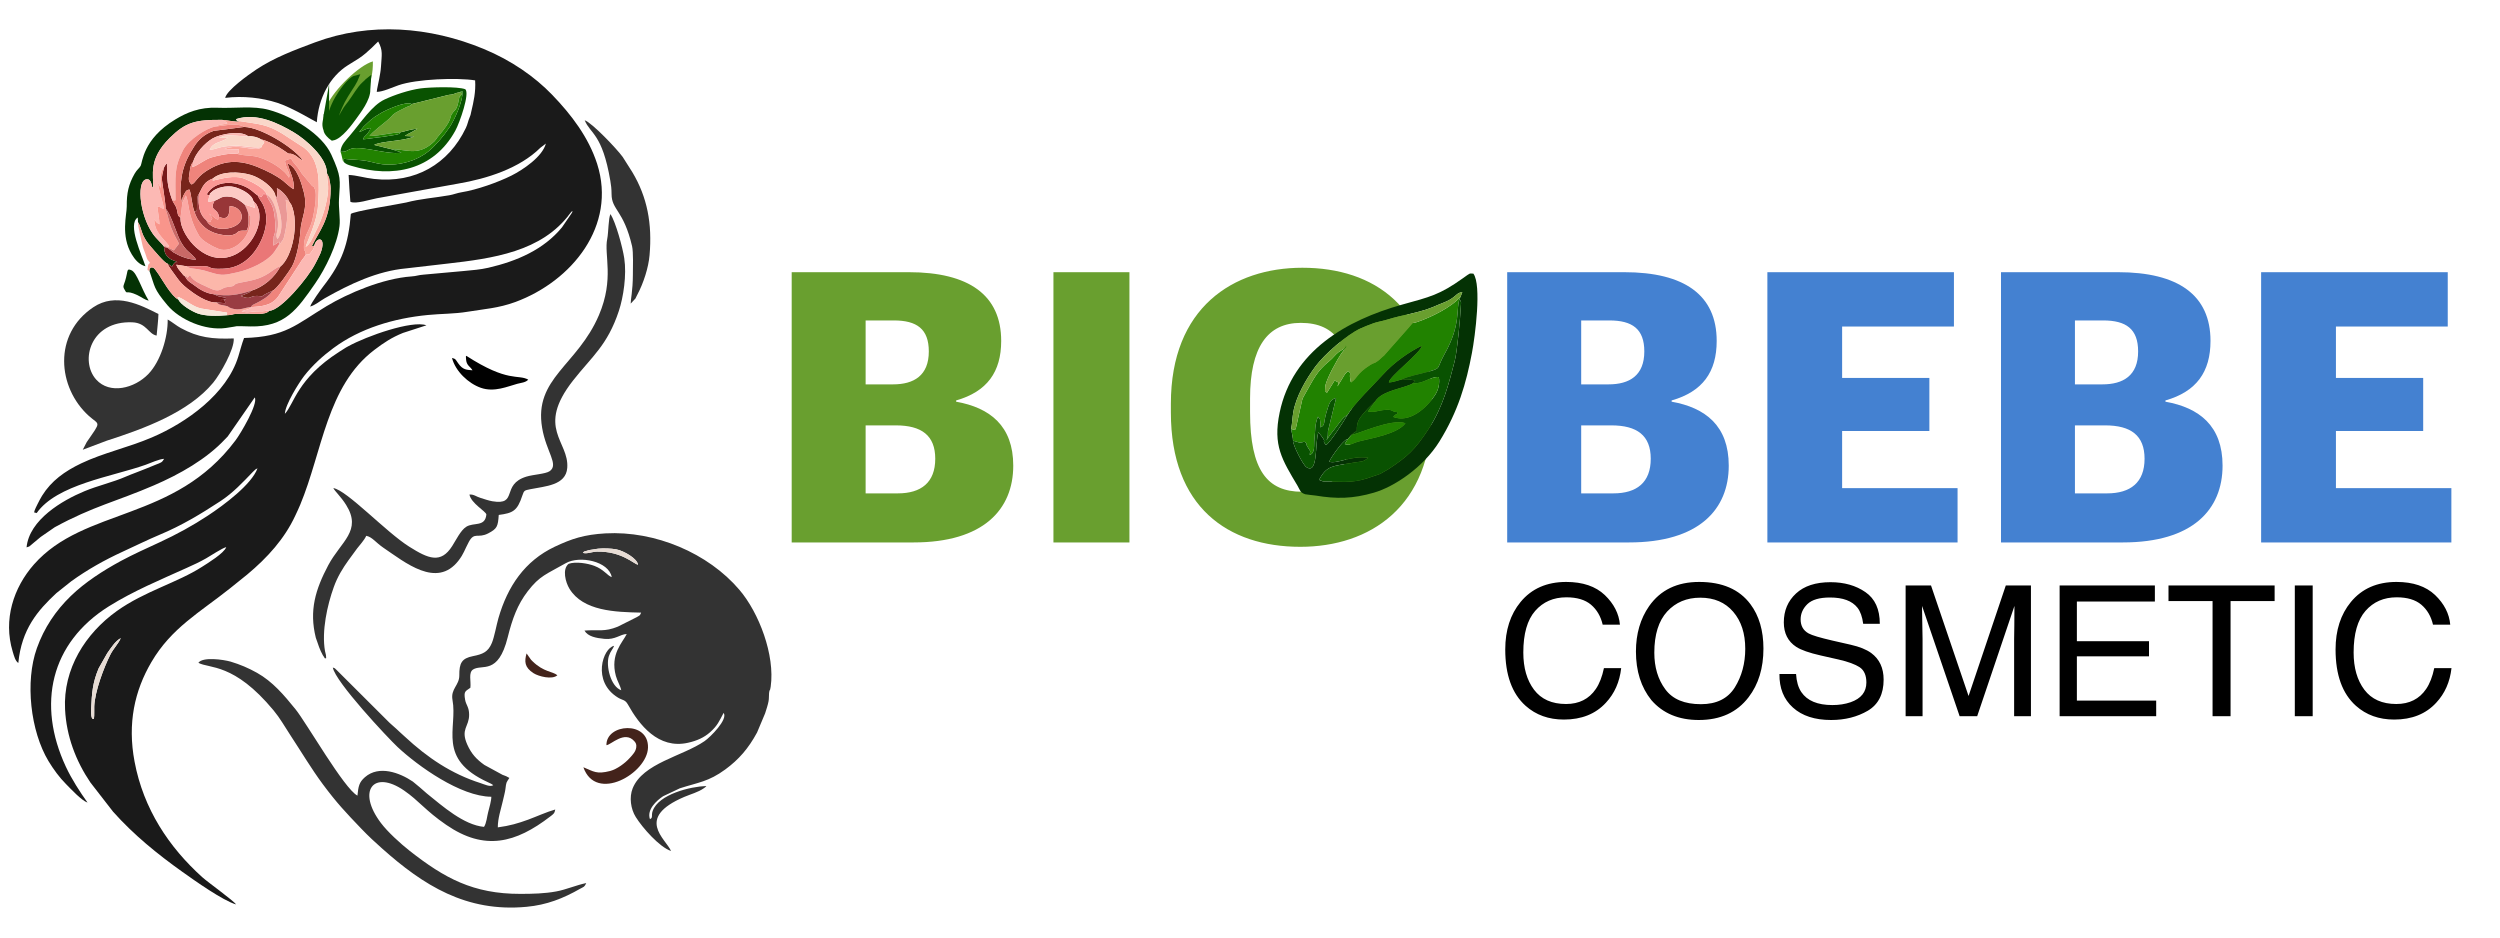 <?xml version="1.0" encoding="UTF-8"?>
<!DOCTYPE svg PUBLIC "-//W3C//DTD SVG 1.1//EN" "http://www.w3.org/Graphics/SVG/1.1/DTD/svg11.dtd">
<!-- Creator: CorelDRAW 2021.5 -->
<svg xmlns="http://www.w3.org/2000/svg" xml:space="preserve" width="400px" height="150px" version="1.1" style="shape-rendering:geometricPrecision; text-rendering:geometricPrecision; image-rendering:optimizeQuality; fill-rule:evenodd; clip-rule:evenodd"
viewBox="0 0 400 150"
 xmlns:xlink="http://www.w3.org/1999/xlink"
 xmlns:xodm="http://www.corel.com/coreldraw/odm/2003">
 <defs>
  <style type="text/css">
   <![CDATA[
    .str0 {stroke:#095201;stroke-width:0.9;stroke-miterlimit:22.926}
    .fil16 {fill:black}
    .fil2 {fill:#043204}
    .fil4 {fill:#095201}
    .fil0 {fill:#1A1A1A}
    .fil15 {fill:#218200}
    .fil1 {fill:#333333}
    .fil11 {fill:#43231B}
    .fil5 {fill:#699F2F}
    .fil6 {fill:#76191A}
    .fil3 {fill:#77251B}
    .fil17 {fill:#983638}
    .fil24 {fill:#993C42}
    .fil26 {fill:#C96866}
    .fil25 {fill:#E7DCD4}
    .fil14 {fill:#EA7777}
    .fil19 {fill:#EA8886}
    .fil22 {fill:#EA9896}
    .fil9 {fill:#EF847C}
    .fil27 {fill:#F7E7DA}
    .fil20 {fill:#F9958B}
    .fil18 {fill:#FA9895}
    .fil8 {fill:#FAA59A}
    .fil13 {fill:#FAD7C9}
    .fil12 {fill:#FBA9A5}
    .fil10 {fill:#FCB7AA}
    .fil7 {fill:#FCB9B4}
    .fil23 {fill:#FCCAC5}
    .fil21 {fill:#FDC5B8}
    .fil29 {fill:black;fill-rule:nonzero}
    .fil30 {fill:#4481D1;fill-rule:nonzero}
    .fil28 {fill:#699F2F;fill-rule:nonzero}
   ]]>
  </style>
 </defs>
 <g id="Layer_x0020_1">
  <g id="_105553203175840">
   <g>
    <path class="fil0" d="M15.03 115.01c-0.1,-0.04 -0.52,0.39 -0.44,-1.66 0.1,-2.46 0.23,-4.14 1.2,-6.42l1.36 -2.4c0.57,-0.8 1.26,-1.94 2.17,-2.43 -0.32,0.81 -1.17,1.66 -1.66,2.63 -1.08,2.13 -2.5,5.97 -2.58,8.29 -0.03,0.65 0.04,1.36 -0.05,1.99zm21 -99.35c2.89,-0.36 5.86,-0.01 8.34,0.79 2.31,0.73 6.17,3.07 6.32,3.11 0.26,-3.91 2.12,-7.33 4.97,-9.12 0.66,-0.42 1.17,-0.72 1.75,-1.09 1.46,-0.95 3,-2.66 3.1,-2.71 0.8,1.45 0.55,2.16 0.45,3.98 -0.05,0.83 -0.18,1.33 -0.29,2 -0.13,0.77 -0.35,1.54 -0.39,2.08 0.97,0 2.49,-0.72 3.45,-1.05 2.9,-1.02 9.42,-1.25 12.29,-0.79 0.12,1.86 -0.24,3.4 -0.63,5.06 -0.11,0.49 -0.08,0.47 -0.25,0.86 -0.25,0.56 -0.31,1.1 -0.61,1.71 -2.76,5.77 -8.13,8.87 -14.69,8.14 -1.49,-0.16 -2.77,-0.59 -4.06,-0.64 0,0.32 0.23,4.02 0.28,4.29 0.8,0.43 3.23,-0.38 4.24,-0.56l12.99 -2.34c4.63,-0.79 9.82,-2.43 13.17,-5.74l0.88 -0.67c-0.55,2.1 -3.63,4.18 -5.52,5.13 -2.15,1.07 -5.51,2.27 -8.01,2.67 -0.65,0.1 -1.26,0.36 -1.91,0.47 -2.32,0.41 -4.64,0.56 -6.91,1.16 -0.86,0.22 -8.83,1.45 -8.86,1.86 -0.38,4.75 -1.4,7.69 -4.34,11.47 -0.35,0.45 -2.01,2.73 -2.16,3.32 0.82,-0.23 1.58,-0.9 2.35,-1.34 3.95,-2.24 8.37,-4.35 13.01,-4.77l6.49 -0.75c7.36,-0.84 15.2,-1.9 19.72,-8.03 0.13,-0.17 0.23,-0.32 0.4,-0.4 -0.04,0.26 -0.06,0.2 -0.1,0.27 -0.01,0.02 -0.03,0.07 -0.04,0.09l-1.54 2.25c-2.93,3.57 -7.21,5.41 -11.78,6.47 -1.31,0.3 -2.54,0.39 -4.03,0.53l-6.31 0.57c-0.9,0.06 -1.1,0.23 -1.97,0.29 -4.58,0.32 -10.14,2.69 -13.57,4.75 -4.91,2.96 -6.56,4.91 -13.21,5.1 -0.32,0.8 -0.64,2.03 -0.92,2.95 -1.84,6.02 -8.31,10.6 -13.83,12.96 -3.82,1.63 -7.74,2.45 -11.31,4.15 -2.63,1.26 -4.78,2.79 -6.26,5.18 -0.31,0.5 -0.46,0.83 -0.71,1.31 -0.97,1.91 -0.38,1.23 -0.16,1.47 3.22,-4.6 12.04,-5.82 17.43,-7.73 0.86,-0.31 2.11,-0.9 2.97,-0.96 -0.35,0.62 -0.5,0.6 -1.37,0.95 -0.63,0.26 -1.06,0.43 -1.57,0.64 -0.95,0.4 -2.2,0.83 -3.19,1.26 -2.05,0.9 -4.54,1.46 -6.63,2.34 -3.52,1.46 -8.82,4.55 -9.25,8.98 0.76,-0.28 0.18,0.01 0.73,-0.39 0.05,-0.03 0.41,-0.35 0.52,-0.44 0.47,-0.38 0.61,-0.49 1.01,-0.84l2.26 -1.56c6.12,-3.34 9.87,-4.11 15.85,-6.69 4.11,-1.77 8.42,-4.2 11.4,-7.4 0.2,-0.22 0.25,-0.24 0.41,-0.42l4.33 -6.25c0.58,1.02 -2.28,5.81 -3.07,6.86 -9.79,13.08 -24.17,10.7 -32.26,19.86 -3.26,3.7 -4.95,8.82 -3.4,13.94 0.23,0.76 0.41,1.49 0.9,1.83 0.52,-5.42 3.11,-8.41 6.09,-11.18l2.4 -1.91c2.54,-1.83 5.29,-3.38 8.21,-4.72 1.93,-0.88 3.84,-1.84 5.91,-2.71 3.54,-1.48 6.59,-3.32 9.75,-5.39 2,-1.32 3.53,-2.97 5.13,-4.63 0.02,-0.02 0.24,-0.24 0.26,-0.25 0.5,-0.42 -0.01,-0.06 0.52,-0.36 -0.93,2.57 -5.35,5.86 -7.91,7.55 -2.44,1.61 -5.05,3.04 -7.78,4.3 -2.16,1 -4.13,1.88 -6.18,2.98 -2.82,1.53 -5.71,3.38 -8.01,5.61 -2.41,2.34 -4.25,5.06 -5.42,8.34 -1.92,5.36 -1.03,13.27 1.86,18.07 0.81,1.33 1.75,2.62 2.8,3.67 0.76,0.76 2.45,2.61 3.45,2.97 -1.21,-1.69 -2.55,-3.76 -3.48,-5.76 -4.65,-9.98 -2.45,-19.81 6.89,-25.65 3.95,-2.47 8.26,-4.25 12.44,-6.14 1.11,-0.49 2.1,-0.96 3.11,-1.53 0.63,-0.35 2.57,-1.65 3.23,-1.8 -0.35,0.98 -2.97,2.57 -3.84,3.13 -3.99,2.57 -9.21,3.91 -13.66,7.09 -5.05,3.61 -8.62,9.26 -8.29,15.73 0.21,4.28 1.72,8.26 4.05,11.7l3.63 4.68c3.31,3.71 7.08,6.77 11.11,9.64 2.01,1.43 6.42,4.56 8.56,5.2 -0.24,-0.5 -4.48,-3.53 -5.41,-4.37 -5.31,-4.79 -9.4,-10.9 -10.82,-18.48 -1.16,-6.14 0.01,-11.35 2.69,-15.92 3.2,-5.48 7.8,-7.99 12.58,-11.8l2.77 -2.23c3.24,-2.71 5.96,-5.71 7.69,-9.44 0.31,-0.67 0.51,-1.08 0.77,-1.7 3.57,-8.57 4.24,-18.98 11.86,-24.78 1.48,-1.13 2.79,-2 4.58,-2.72l3.76 -1.22c-2.27,-0.84 -9.56,1.72 -12.54,3.37 -0.12,0.07 -0.19,0.11 -0.31,0.17l-1.12 0.71c-6.73,4.31 -7.18,8.31 -8.68,9.91 0.05,-1.47 2.2,-4.9 3.07,-6.04 1.34,-1.73 2.98,-3.2 4.66,-4.45 4.33,-3.22 9.76,-4.8 15.13,-5.32 2.08,-0.21 4.28,-0.17 6.37,-0.52 2.67,-0.44 4.91,-0.56 7.65,-1.56 9.06,-3.35 16.23,-12.2 13.09,-22.08 -1.37,-4.27 -4.14,-7.9 -7.22,-11.09 -2.78,-2.88 -6.51,-5.49 -10.96,-7.33 -8.58,-3.55 -18.17,-4.33 -26.97,-1.04 -3.25,1.22 -6.45,2.39 -9.42,4.36 -1.22,0.81 -4.7,3.3 -4.95,4.52z"/>
    <path class="fil1" d="M93.26 88.46c0.28,-0.32 0.03,-0.12 0.97,-0.44l1.46 -0.23c0.88,-0.09 2.06,-0.05 2.93,0.11 1.22,0.24 3.35,1.48 3.46,2.45 -0.63,-0.07 -2.59,-2.18 -6.56,-2.09 -0.87,0.02 -1.6,0.41 -2.26,0.2zm-14.34 37.17c-0.51,0.33 -1.42,-0.14 -2.03,-0.33 -4.67,-1.49 -8.49,-4.07 -12.11,-7.43 -0.54,-0.51 -0.94,-0.83 -1.38,-1.27 -0.47,-0.45 -0.92,-0.77 -1.47,-1.35l-8.06 -8.04c-0.52,-0.45 -0.03,-0.15 -0.62,-0.41 0.37,2.27 8.81,11.27 10.37,12.73 3.27,3.05 10.07,7.92 14.99,7.95 0.02,0.56 -0.33,1.81 -0.52,2.53 -0.15,0.54 -0.25,1.71 -0.65,2.29 -3.26,-0.31 -6.62,-3.31 -9.13,-5.33 -0.33,-0.27 -0.74,-0.64 -1.16,-1.01l-1.1 -0.91c-2.13,-1.44 -5.43,-2.65 -7.66,-0.7 -0.94,0.82 -1.05,1.46 -1.2,2.95 -2.11,-1.08 -8.17,-11.67 -9.91,-13.82 -1.84,-2.27 -3.65,-4.42 -6.16,-5.83 -1.37,-0.77 -2.72,-1.34 -4.22,-1.79 -1.2,-0.34 -4.47,-0.8 -5.16,0.19 1.74,0.96 5.69,-0.04 12.03,7.61 1.07,1.29 1.72,2.5 2.67,3.94 1.75,2.66 3.38,5.41 5.23,7.9 2.21,2.97 3.63,4.47 6.09,7.04 1.27,1.33 2.24,2.2 3.31,3.16 6.66,5.95 13.53,10.3 23.18,9.39 3.23,-0.3 5.86,-1.34 8.59,-2.9 0.59,-0.33 0.66,-0.24 0.96,-0.9 -1.61,0.33 -3.22,1.05 -4.8,1.34 -1.84,0.34 -3.76,0.39 -5.75,0.39 -7.56,0.01 -12.15,-2.54 -17.67,-6.86 -1.55,-1.22 -3.58,-3.08 -4.63,-4.48 -3.89,-5.15 -1.21,-8.58 3.71,-5.19 2.39,1.65 3.39,3.19 6.74,5.49 6.14,4.22 11.11,2.91 16.65,-1.35 0.48,-0.37 0.69,-0.49 0.79,-1.11 -1.33,0.37 -3.07,1.16 -4.35,1.63 -1.6,0.58 -2.9,0.97 -4.84,1.23 -0.01,-1.43 0.49,-2.86 0.78,-4.13 0.13,-0.58 0.38,-1.53 0.43,-1.95 0.16,-1.23 0.11,-1.01 0.64,-1.83l-0.52 -0.28c-0.12,-0.05 -0.43,-0.16 -0.58,-0.22l-2.9 -1.58c-1.29,-0.92 -2.07,-1.78 -2.73,-3.24 -1.13,-2.52 0.3,-2.85 0.29,-4.8 0,-1.23 -0.49,-1.53 -0.64,-2.38 -0.26,-1.43 0.07,-1.35 0.84,-1.93 0.13,-1.05 -0.34,-2.42 0.43,-2.92 1.44,-0.92 4.01,0.98 5.54,-5.14 0.76,-3.04 1.57,-5.24 3.2,-7.37 1.94,-2.52 2.98,-2.72 6.09,-4.5 2.2,-1.26 6.89,-0.33 7.36,2.23 -0.7,-0.23 -1.26,-1.23 -2.78,-1.8 -1.04,-0.4 -2.98,-0.73 -4.12,-0.33 -1.06,0.85 -0.5,2.96 0.14,4 2.19,3.57 7.32,3.72 11.46,3.81 -0.22,0.51 -0.14,0.39 -0.73,0.74l-2.99 1.5c-2.16,0.88 -3.08,0.46 -5.34,0.63 0.51,0.94 1.84,1.2 3.19,1.33 1.75,0.17 2.51,-0.75 3.57,-0.78 -0.66,1.36 -2.69,3.2 -1.74,6.71 0.22,0.81 0.71,1.55 0.86,2.29 -1.7,-0.59 -2.49,-3.93 -1.98,-5.47 0.27,-0.82 0.65,-1.12 0.84,-1.64 -1.79,0.33 -3.62,5.73 0.64,8.3 0.69,0.42 1.12,0.29 1.56,1.08 1.8,3.24 4.86,7.21 9.63,6.13 1.39,-0.31 2.55,-0.82 3.52,-1.68 1.21,-1.08 1.45,-1.76 2.17,-3.1 0.74,1.03 -2.14,3.89 -3.05,4.52 -3.51,2.42 -9.91,3.53 -11.51,7.57 -0.56,1.41 -0.31,3.28 0.5,4.57 1.07,1.72 3.8,4.83 5.65,5.44 -0.86,-1.97 -5.81,-5.27 2.1,-8.65 1.05,-0.45 2.24,-0.75 3.14,-1.39 0.35,-0.25 0.19,-0.13 0.41,-0.36 -2.55,0.08 -7.64,1.32 -8.59,3.99 -0.27,0.74 0.1,1.09 -0.44,1.31 -0.54,-1.53 1.08,-2.98 2.1,-3.66l2.68 -1.27c2.98,-0.96 4.59,-1.05 7.28,-3.02 2.16,-1.59 3.68,-3.33 5.08,-5.91l1.29 -3.07c0.15,-0.45 0.47,-1.45 0.55,-1.94 0.08,-0.43 0.04,-0.87 0.08,-1.3 0.09,-0.78 0.13,-0.1 0.26,-1.01 0.72,-5.08 -1.89,-11.85 -4.99,-15.49 -5.02,-5.91 -13.51,-9.49 -21.45,-9.05 -3.42,0.2 -5.38,0.85 -8.1,2.13 -4.82,2.28 -7.55,6.35 -9.02,11.43 -0.32,1.11 -0.65,3 -1.05,3.97 -0.61,1.46 -1.47,1.8 -3.02,2.11 -1.8,0.35 -2.21,1.11 -2.19,3.08 0.01,1.6 -1.42,2.15 -1.09,3.94 0.85,4.54 -2.57,9.4 5.7,13.17 0.23,0.11 0.6,0.27 0.82,0.46z"/>
    <path class="fil1" d="M13.24 71.96l3.87 -1.46c5.9,-1.9 13.05,-4.5 17,-9.27 1.12,-1.36 3.42,-5.37 3.29,-7.08 -3.41,0.13 -5.69,-0.14 -8.47,-1.66 -0.7,-0.38 -1.31,-0.92 -2.1,-1.37 0.04,2.84 -1.13,6.67 -3.08,8.71 -2.23,2.32 -6.19,3.32 -8.37,0.89 -2.65,-2.97 -0.92,-9.43 5.8,-9.15 2.27,0.09 2.58,1.91 3.88,2.12 0.1,-1.1 0.27,-2.52 0.29,-3.45 -2.9,-1.47 -6.83,-3.49 -10.42,-1.08 -6.47,4.32 -5.74,12.85 -0.71,17.39 1.7,1.53 2.05,0.71 -0.34,4.18l-0.64 1.23z"/>
    <path class="fil1" d="M75.11 79.12c0.25,1.41 2.64,2.69 2.71,3.2 -0.2,2.05 -2.03,1.2 -3.23,1.97 -0.89,0.57 -1.62,2.11 -2.24,3.08 -1.82,2.87 -3.81,2.03 -6.87,0.1 -3.73,-2.34 -9.96,-9.03 -12.15,-9.38 0.23,0.5 1.21,1.35 2.05,2.7 2.59,4.14 -0.84,5.84 -2.86,9.65 -2.05,3.87 -3.08,7.24 -1.99,11.6l0.3 0.85c0.26,0.82 0.66,1.8 1.18,2.49 0.19,-0.25 0.21,0.29 0.14,-0.58 0,-0.01 -0.14,-0.52 -0.15,-0.63 -0.56,-3.17 0.36,-7.35 1.41,-10.25 0.59,-1.65 1.44,-3.02 2.34,-4.27 0.45,-0.61 0.97,-1.34 1.39,-1.9 0.39,-0.52 1.13,-1.29 1.46,-2.02 0.96,0.19 1.49,1.05 2.73,1.9 3.45,2.32 8.53,6.59 12.03,2.07 0.85,-1.1 0.95,-1.69 1.66,-3.01 0.89,-1.64 1.44,-0.49 3.09,-1.35 1.43,-0.75 1.56,-1.09 1.69,-2.95 2.3,-0.3 2.97,-0.67 3.77,-3.09 0.29,-0.87 0.35,-0.83 1.3,-1.03 2.35,-0.48 5.68,-0.6 5.89,-3.41 0.33,-4.27 -5.07,-6.33 0.93,-13.98 3.03,-3.86 5.5,-5.62 7.33,-11.14 0.72,-2.18 1.27,-5.74 0.86,-8.42 -0.26,-1.74 -1.35,-5.73 -2.2,-7.07 -0.34,0.56 -0.32,3 -0.52,3.95 -0.54,2.59 1.16,6.38 -1.33,12.22 -3.44,8.06 -10.44,10.09 -9.09,18.03 0.65,3.87 2.73,5.88 1.2,6.94 -0.65,0.45 -2.62,0.53 -3.72,0.87 -4.11,1.27 -1.26,4.65 -5.45,3.94 -0.62,-0.11 -1.28,-0.35 -1.85,-0.52 -0.74,-0.22 -1.07,-0.6 -1.81,-0.56z"/>
    <path class="fil2" d="M22.08 35.56c0.37,0.48 0.55,1.53 0.86,2.15 0.35,0.7 0.62,1.11 1.14,1.7 0.57,0.65 2.25,2.68 2.68,2.74l0.72 0.47c0.59,-0.23 -0.19,0.22 0.2,-0.25 0.16,-0.2 0.33,-0.6 0.73,-0.38 -0.45,-0.37 -0.83,-0.22 -1.46,-0.8 -0.46,-0.43 -0.66,-0.78 -0.71,-1.73 -0.17,-0.35 -1.21,-1.22 -1.79,-2.06 -2.26,-3.23 -2.66,-8.99 -0.79,-8.71 0.69,0.11 0.64,1.63 0.78,1.25 0.01,-0.02 0.03,0.09 0.06,0.13 0.11,-2.05 -0.85,-4.51 2.66,-8 2.54,-2.52 4.12,-2.93 8.36,-2.89 0.78,0.02 2.5,0.45 2.84,0.2 -0.58,-0.02 -0.32,0.06 -0.6,-0.32 3.35,-1.11 6.91,0.75 9.22,2.1 1.84,1.08 5.36,4.04 5.32,6.53l0.34 0.71c0.05,0.21 0.12,0.64 0.17,0.88 0.12,0.66 0.11,1.06 0.07,1.76 -0.23,4.38 -1.84,5.96 -2.96,8.29 0.22,0.15 -0.21,0.27 0.37,-0.05 0.38,-1.49 2.03,-1.41 0.97,1.27 -0.2,0.49 -0.61,1.23 -0.83,1.67 -1.14,2.24 -5.54,7.51 -7.35,7.5 -0.6,0.73 -2.45,0.47 -3.32,0.47 -3.57,0.01 -1.68,0.14 -3.48,0.25 -1.55,0.14 -3.47,0.15 -4.68,-0.3 -0.82,-0.29 -2.67,-1.34 -3.05,-2.21 -1.08,-0.45 -2.64,-3.26 -3.16,-4.02 -0.93,-1.37 -0.85,-1.05 -1.23,-1.12 -0.33,0.33 -0.21,0.07 -0.25,0.56 0.92,2.59 0.6,2.75 2.87,5.47 1.99,2.37 6.08,4.11 9.34,3.66 2.7,-0.37 0.67,-0.32 3.97,-0.25 5.54,0.11 7.47,-2.75 10.34,-6.88 1.66,-2.4 3.52,-6.19 3.89,-9.17 0.15,-1.2 -0.17,-2.92 -0.08,-4.33 0.19,-3.16 0.39,-3.54 -1.22,-7.09 -1.52,-3.35 -6.28,-6.16 -9.99,-7.18 -2.52,-0.69 -5.45,-0.22 -8.25,-0.34 -2.83,-0.12 -4.92,0.77 -6.74,1.88 -5.24,3.17 -5.23,6.91 -5.55,7.44 -0.25,0.41 -0.57,0.57 -0.95,1.23 -0.97,1.7 -1.28,3.08 -1.26,5.24 0.01,1.31 -1,4.67 0.81,7.68 0.49,0.82 1.18,1.64 2.18,1.89 -0.54,-1.73 -2.95,-6.71 -1.23,-7.8l0.04 0.76z"/>
    <path class="fil3" d="M29.18 32.38c-0.08,-0.6 0.05,-0.9 0.3,-1.34 0.33,-0.55 0.28,-0.59 0.82,-0.72 0.27,0.49 0.42,2.57 0.78,3.46 0.42,-0.01 0.19,0.09 0.42,-0.09 0.03,-0.5 0.03,-1 0.04,-1.51 0.01,-0.01 0.04,-0.6 0.04,-0.62 0.01,-0.05 0.03,-0.09 0.04,-0.13 0.01,-0.04 0.04,-0.1 0.05,-0.12 0.01,-0.03 0.06,-0.05 0.06,-0.12 0.01,-0.06 0.05,-0.07 0.08,-0.11 0.66,-1.31 0.85,-1.97 2.26,-2.53 1.37,-1.17 4.11,-1.13 6.08,-0.56 1.41,0.41 3.71,1.96 3.93,3.39 0.04,0.03 0.24,0.18 0.27,0.2l-0.04 -1.47c0.76,0.36 1.68,1.34 1.97,2.16l0.35 0.53c1.29,2.94 0.13,8.36 -1.78,9.85 -0.9,1.69 -2.58,3.23 -4.71,3.89 -0.22,0.25 -0.04,0.1 -0.34,0.29l-1.27 0.53c1.77,0.74 1.28,-0.09 2.69,-0.01 1.47,0.08 -0.29,0.33 2.37,-0.82 0.68,-0.22 2.74,-3.2 3.13,-3.89 0.76,-1.38 1.25,-4.12 1.34,-5.64 0.13,-2.22 1.25,-3.63 0.54,-6.3 -0.36,-1.39 -1.09,-3.98 -2.59,-4.55 0.29,1.18 1.21,2.82 0.96,4.12 -0.43,-0.22 -1.13,-0.88 -1.65,-1.32 -0.48,-0.4 -1.38,-0.94 -1.84,-1.18 -3.13,-1.6 -6.09,-2.76 -9.57,-0.94 -2.58,1.35 -2.52,2.47 -3.28,2.68 -0.59,-0.58 -0.42,-1.03 -0.29,-1.98 0.11,-0.74 0.15,-1.17 0.56,-1.62 0.32,-1.31 1.87,-3.04 3.12,-3.76 1.18,-0.68 4.4,-1.37 5.71,-0.34 0.64,-0.1 1.64,0.19 2.02,0.49 0.94,0.17 2.76,1.13 3.55,1.7 1.4,1.03 0.63,0.29 1.72,0.76 0.57,0.25 0.94,0.77 1.45,0.89 -1.71,-2.25 -6.79,-5.27 -9.39,-5.34l-4.92 0.63c-1.43,0.53 -2.35,1.31 -3.12,2.53 -0.72,1.13 -1.38,2.33 -1.78,3.85 -0.28,1.05 -0.67,4.07 -0.08,5.06z"/>
    <path class="fil1" d="M100.91 48.58l0.77 -0.83c0.02,-0.03 0.03,-0.08 0.05,-0.11l0.21 -0.43c0.02,-0.03 0.04,-0.07 0.06,-0.11 0.96,-1.82 1.76,-4.28 1.93,-6.27 0.44,-5.03 -0.36,-9.28 -2.76,-13.29l-1.54 -2.43c-0.96,-1.32 -4.9,-5.46 -6.08,-5.87 0.9,2.22 2.81,2.09 4.1,9.67 0.13,0.78 0.19,1.24 0.2,2.13 0,2.59 1.92,2.54 3.28,8.34 0.22,0.95 0.14,3.49 0.13,4.6 -0.01,2.55 -0.36,3.92 -0.35,4.6z"/>
    <path class="fil4" d="M54.49 24.29c1.76,0.08 0.63,-1.07 4.79,-0.37 1.06,0.18 3.98,0.82 4.95,0.47l-1.51 -0.49 -2.86 -0.71c1.11,-0.64 4.85,-0.59 6.38,-1.36l-1.46 -0.07c0.03,-0.02 0.09,-0.11 0.11,-0.08l0.33 -0.22c0.23,-0.13 0.37,-0.18 0.56,-0.28 0.4,-0.21 0.63,-0.37 1,-0.57 -0.76,0.01 -1.84,0.35 -2.71,0.56 -0.42,0.41 0.42,0.04 -0.63,0.38l-2.35 0.37c-0.89,0.07 -2.27,0.34 -3,0.37 0.18,-0.49 0.22,-0.36 0.55,-0.74 0.28,-0.32 0.06,0 0.3,-0.38 0.32,-0.5 0.09,0.07 0.34,-0.68 -0.91,0.11 -1.04,0.39 -1.81,0.64l0.72 -0.89c1.2,-1.09 1.08,-1.16 2.79,-2.17 0.75,-0.44 3.98,-1.96 4.89,-1.42l5.63 -1.4c0.58,-0.15 0.49,-0.05 0.95,-0.17 0.33,-0.08 0.52,-0.23 0.93,-0.28l0.61 -0.23c0.14,1.6 -1.33,4.71 -2.07,5.8 -0.51,0.76 -1,1.38 -1.66,2.16l-0.97 1.02c-1.68,1.71 -4.25,2.79 -7.12,2.79 -1.4,0.01 -2.28,-0.35 -3.51,-0.59 -1.22,-0.23 -2.43,-0.16 -3.63,-0.34l-0.06 0.43c0.24,0.39 0.71,0.53 1.28,0.7 6.61,2.01 13.11,0.7 16.59,-5.61 0.73,-1.33 2.35,-6 1.61,-6.65 -1.21,-0.48 -5.7,-0.33 -7.13,-0.14 -1.89,0.26 -4.25,1.05 -5.81,1.79 -2,0.95 -3.62,3.49 -5.6,5.84 -0.52,0.62 -1.43,1.47 -1.42,2.52z"/>
    <path class="fil5" d="M65.87 16.65c-0.29,0.4 -0.14,0.15 -0.91,0.52l-0.44 0.22c-0.04,0.02 -0.08,0.04 -0.11,0.06 -0.05,0.02 -0.43,0.21 -0.45,0.22 -1.32,0.7 -0.95,0.63 -1.71,1.34 -0.58,0.53 -2.79,2.18 -3.13,2.76 1.9,-0.08 3.23,-0.51 4.95,-0.6 0.87,-0.21 1.95,-0.55 2.71,-0.56 -0.37,0.2 -0.6,0.36 -1,0.57 -0.19,0.1 -0.33,0.15 -0.56,0.28l-0.33 0.22c-0.02,-0.03 -0.08,0.06 -0.11,0.08l1.46 0.07c-1.53,0.77 -5.27,0.72 -6.38,1.36l2.86 0.71c2.04,-0.11 4,1.16 6.43,-0.98 0.38,-0.33 0.38,-0.31 0.65,-0.68 0.11,-0.16 0.11,-0.19 0.28,-0.39 2.4,-2.78 1.79,-2.97 2.21,-3.6 0.64,-0.97 0.76,-0.4 1.17,-2.52 0.13,-0.67 0.08,0.06 0.48,-0.8 -0.25,-0.19 -0.05,-0.12 -0.56,-0.13 -0.41,0.05 -0.6,0.2 -0.93,0.28 -0.46,0.12 -0.37,0.02 -0.95,0.17l-5.63 1.4z"/>
    <path class="fil6" d="M26.22 26.85c-0.44,1.87 -0.36,1.53 -0.1,3.39 0.11,0.81 0.4,2.5 0.36,3.14 0.45,0.4 0.87,1.51 1.14,2.13 0.73,1.71 0.99,3.11 2.21,4.45 0.3,0.34 1.44,1.19 1.53,1.61 -1.25,-0.06 -2.54,-0.55 -3.61,-1.19l-1.06 -0.82c-0.26,0.08 -0.19,0.12 -0.19,-0.17l-0.26 0.07c0.05,0.95 0.25,1.3 0.71,1.73 0.63,0.58 1.01,0.43 1.46,0.8 -0.4,-0.22 -0.57,0.18 -0.73,0.38 -0.39,0.47 0.39,0.02 -0.2,0.25l-0.72 -0.47c0.23,0.53 1.05,1.55 1.5,2.21 0.46,0.66 0.93,1.18 1.7,1.79 1.08,0.86 3.22,2.37 4.68,2.24l1.4 0.12c-0.11,-0.31 0.09,-0.77 -0.84,-0.45l0.97 -0.21c-0.22,-0.23 0.58,-0.09 -1.2,-0.44l-0.75 -0.33c-1.14,-0.12 -2.23,-0.72 -3.02,-1.35 -0.31,-0.24 -0.23,-0.17 -0.58,-0.41 -0.44,-0.3 -0.73,-0.52 -1.01,-1.1 -0.34,-0.2 -0.38,-0.39 -0.66,-0.7 -0.37,-0.43 -0.53,-0.57 -0.75,-1.17l1.7 0.26c0.85,0.03 2.53,-0.06 3.02,-0.01 0.59,0.05 0.59,0.26 1.2,0.36 0.47,0.07 1.18,0.05 1.66,0.03 1.89,-0.05 3.42,-0.98 4.48,-2.16 1.58,-1.76 2.85,-4.82 2.15,-7.25 -0.36,-1.24 -0.85,-1.5 -1.17,-2.31 -0.41,-0.23 -0.85,-0.76 -1.56,-1.17 -2.18,-1.25 -5.24,-1.24 -6.57,0.93 0.24,0.37 -0.12,0.1 0.44,0.19 0.12,-0.42 -0.21,0.03 0.28,-0.47 0.72,-0.73 2.43,-1.12 3.59,-0.84 1.17,0.29 2.9,1.18 3.11,2.24l0.45 0.49c2.41,3.87 -3.7,12.22 -9.61,6.94 -1.18,-1.05 -2.55,-3.05 -2.49,-4.75 -0.55,-0.34 -0.41,-0.75 -0.61,-1.42 -0.18,-0.61 -0.47,-0.8 -0.71,-1.39 -0.78,-2.2 -0.85,-3.21 -0.85,-5.9 -0.26,0.26 -0.05,-0.01 -0.36,0.46 -0.05,0.06 -0.1,0.22 -0.13,0.27z"/>
    <path class="fil7" d="M26.24 39.46l0.26 -0.07c1.05,0.26 0.27,0.05 0.54,-0.06 -0.84,-1.18 -2.35,-2.1 -2.35,-4.27 0.34,0.54 0.32,0.56 0.83,0.83 -0.01,-0.76 -0.28,-2.12 -0.34,-2.84 0.77,0.08 0.15,0.12 1.05,0.38 -0.1,-0.98 -1.06,-3.72 -0.91,-4.13l0.41 0.81c-0.03,-0.91 -0.23,-2.61 0.49,-3.26 0.03,-0.05 0.08,-0.21 0.13,-0.27 0.31,-0.47 0.1,-0.2 0.36,-0.46 0,2.69 0.07,3.7 0.85,5.9l0.4 0.07c0.02,-0.04 0.08,-0.04 0.12,-0.06 0.01,-3.8 -0.29,-5.08 1.21,-8.01 0.85,-1.66 3.82,-3.61 5.26,-3.78 0.36,-0.33 1.28,-0.35 1.82,-0.5 -0.15,-0.28 0,-0.07 -0.41,-0.34 -0.09,-0.06 -0.31,-0.14 -0.44,-0.22 -4.24,-0.04 -5.82,0.37 -8.36,2.89 -3.51,3.49 -2.55,5.95 -2.66,8 -0.03,-0.04 -0.05,-0.15 -0.06,-0.13 -0.14,0.38 -0.09,-1.14 -0.78,-1.25 -1.87,-0.28 -1.47,5.48 0.79,8.71 0.58,0.84 1.62,1.71 1.79,2.06z"/>
    <path class="fil8" d="M34.55 20.24c1.4,-0.13 3.38,-0.64 4.53,0.07 2.6,0.07 7.68,3.09 9.39,5.34 -0.51,-0.12 -0.88,-0.64 -1.45,-0.89 -1.09,-0.47 -0.32,0.27 -1.72,-0.76 -0.79,-0.57 -2.61,-1.53 -3.55,-1.7l0.54 0.43c-0.22,0.55 -0.32,0.3 -0.44,0.81 -1.03,0.94 -3.55,-0.72 -5.94,0.31l2.33 0.06c-0.03,0.47 -0.03,0.38 -0.2,0.73 0.78,0.25 1.85,0.22 2.69,0.36 1.57,0.25 4.27,1.68 5.28,3.1l0.15 0.21c0.02,0.03 0.05,0.08 0.07,0.12 0.2,-0.42 -0.05,-0.89 -0.25,-1.36 -0.2,-0.5 -0.31,-0.75 -0.38,-1.35 0.31,-0.19 0.61,-0.19 0.97,-0.39 0.4,0.92 0.81,0.87 1.72,2.44l1.62 1.94c0.62,0.5 0.08,-0.25 0.4,0.42 0.58,0.89 -0.15,4.54 -0.48,5.56 -0.46,1.42 -1.16,2.03 -1.2,3.64 -0.04,1.2 0.2,0.31 0.29,1.42 0.76,-0.04 0.46,0.05 0.91,-0.47 0.03,-0.04 0.25,-0.35 0.28,-0.4 0.15,-0.33 0.1,-0.08 0.18,-0.6 -0.58,0.32 -0.15,0.2 -0.37,0.05 1.12,-2.33 2.73,-3.91 2.96,-8.29 0.04,-0.7 0.05,-1.1 -0.07,-1.76 -0.05,-0.24 -0.12,-0.67 -0.17,-0.88l-0.34 -0.71c0.07,1.48 0.34,1.91 0.11,3.53 -0.28,2.04 -1,4.09 -1.93,5.89 -0.43,0.84 -0.87,1.99 -1.57,2.39 0.15,-0.65 1.84,-4.06 1.98,-6.64 0.17,-3.25 0.52,-7.09 -2.24,-9.22l-3.53 -2.29c-2.53,-1.5 -3.57,-1.46 -6.76,-1.97 -0.34,0.25 -2.06,-0.18 -2.84,-0.2 0.13,0.08 0.35,0.16 0.44,0.22 0.41,0.27 0.26,0.06 0.41,0.34 -0.54,0.15 -1.46,0.17 -1.82,0.5z"/>
    <path class="fil9" d="M30.9 25.91c-0.41,0.45 -0.45,0.88 -0.56,1.62 -0.13,0.95 -0.3,1.4 0.29,1.98 0.76,-0.21 0.7,-1.33 3.28,-2.68 3.48,-1.82 6.44,-0.66 9.57,0.94 0.46,0.24 1.36,0.78 1.84,1.18 0.52,0.44 1.22,1.1 1.65,1.32 0.25,-1.3 -0.67,-2.94 -0.96,-4.12 1.5,0.57 2.23,3.16 2.59,4.55 0.71,2.67 -0.41,4.08 -0.54,6.3 -0.09,1.52 -0.58,4.26 -1.34,5.64 -0.39,0.69 -2.45,3.67 -3.13,3.89 -0.45,0.82 -1.75,1.57 -2.59,1.98 -0.48,0.23 -0.7,0.3 -0.86,0.63 1.43,-0.13 3.22,-0.08 4.38,-1.71l3.48 -5.34c0.28,-0.5 0.7,-0.93 0.92,-1.34 -0.09,-1.11 -0.33,-0.22 -0.29,-1.42 0.04,-1.61 0.74,-2.22 1.2,-3.64 0.33,-1.02 1.06,-4.67 0.48,-5.56 -0.32,-0.67 0.22,0.08 -0.4,-0.42l-1.62 -1.94c-0.91,-1.57 -1.32,-1.52 -1.72,-2.44 -0.36,0.2 -0.66,0.2 -0.97,0.39 0.07,0.6 0.18,0.85 0.38,1.35 0.2,0.47 0.45,0.94 0.25,1.36 -0.02,-0.04 -0.05,-0.09 -0.07,-0.12l-0.15 -0.21c-1.01,-1.42 -3.71,-2.85 -5.28,-3.1 -0.84,-0.14 -1.91,-0.11 -2.69,-0.36 -1.26,-0.19 -3.14,0.23 -4.19,0.54 -1.1,0.32 -2.03,1.21 -3.08,1.56l0.13 -0.83z"/>
    <path class="fil10" d="M43.86 40.34c-1.11,1.53 -3.88,2.81 -6.02,3.26 -1.87,0.39 -2.23,0.58 -4.15,-0.02 -2.22,-0.7 -2.84,-0.51 -3.4,-0.74 -0.61,-0.24 -0.12,-0.02 -0.39,-0.23l-1.7 -0.26c0.22,0.6 0.38,0.74 0.75,1.17 0.28,0.31 0.32,0.5 0.66,0.7 0.42,0.17 0.26,-0.39 0.36,0.26 0.34,-0.32 0.14,-0.32 0.44,-0.43 0.53,0.95 1.63,1.34 2.56,1.78l0.22 0.11c0.03,0.01 0.08,0.04 0.11,0.05 2.1,1.04 1.87,0.04 3.15,-0.08 1.64,-0.16 0.51,-0.38 1.87,-0.66 1.87,-0.38 3.14,-0.5 4.79,-1.61 0.31,-0.21 0.4,-0.3 0.78,-0.54 0.47,-0.29 0.4,-0.33 0.96,-0.45 1.91,-1.49 3.07,-6.91 1.78,-9.85l-0.35 -0.53 -0.3 -0.17c-0.04,-0.02 -0.22,-0.12 -0.26,-0.15 0.17,2.21 0.41,2.53 -0.03,4.86 -0.38,1.96 -0.31,1.23 -1.22,2.75l-0.61 0.78z"/>
    <path class="fil8" d="M23.91 43.35c0.04,-0.49 -0.08,-0.23 0.25,-0.56 0.38,0.07 0.3,-0.25 1.23,1.12 0.52,0.76 2.08,3.57 3.16,4.02 -0.31,-0.77 -0.11,-0.15 0.09,-0.37 1.18,0.52 2.23,1.51 3.53,1.8l3.49 0.56c0.77,0.15 0.74,-0.06 0.62,0.52 1.8,-0.11 -0.09,-0.24 3.48,-0.25 0.87,0 2.72,0.26 3.32,-0.47 -0.71,-0.06 -0.42,0.05 -1.02,0.08 -0.37,0.02 -0.73,-0.01 -1.13,0.02 -0.96,0.06 -1.33,0.28 -2.29,-0.02l1.22 -0.37c0.41,-0.3 0.11,-0.04 0.28,-0.29 -0.9,0.01 -1.77,0.65 -3.12,0.19 -0.79,-0.26 -0.14,-0.27 -1.23,-0.47 -0.72,-0.14 -0.59,-0.04 -1.15,-0.47 -1.46,0.13 -3.6,-1.38 -4.68,-2.24 -0.77,-0.61 -1.24,-1.13 -1.7,-1.79 -0.45,-0.66 -1.27,-1.68 -1.5,-2.21 -0.43,-0.06 -2.11,-2.09 -2.68,-2.74 -0.52,-0.59 -0.79,-1 -1.14,-1.7 -0.31,-0.62 -0.49,-1.67 -0.86,-2.15 -0.06,0.54 0.47,2.44 0.68,3.51 0.14,0.71 0.27,0.87 0.49,1.5 0.33,0.91 0.15,0.79 0.73,1.43 -0.26,0.65 -0.16,-0.09 -0.3,0.54 -0.2,0.96 0.04,0.66 0.23,0.81z"/>
    <path class="fil11" d="M97.03 119.23c0.75,-0.06 2.9,-2.4 4.46,-0.64 0.25,0.28 0.37,0.52 0.31,0.99 -0.09,0.68 -0.55,1.15 -1.02,1.67 -0.75,0.84 -2.05,1.82 -3.17,2.11 -2.17,0.55 -2.59,0.09 -4.27,-0.6 2.01,5.75 10.23,0.96 10.34,-3.14 0.12,-4.37 -6.73,-3.84 -6.65,-0.39z"/>
    <path class="fil12" d="M29.18 32.38c0,0.05 -0.24,2.2 -0.3,2.45 -0.06,1.7 1.31,3.7 2.49,4.75 5.91,5.28 12.02,-3.07 9.61,-6.94l-0.45 -0.49 0.26 1.11 -1.64 -0.53c0.2,0.47 0.51,0.98 0.6,1.62 0.41,0.48 0.3,-0.64 0.34,0.66 0.05,3.37 -3.1,5.59 -5.1,4.82 -0.96,-0.37 -2.66,-1.3 -3.11,-2.07 -2,-3.39 -1.58,-5.59 -2.17,-6.49l-0.46 1.02c-0.01,-0.03 -0.04,0.07 -0.07,0.09z"/>
    <path class="fil13" d="M38.36 19.38c3.19,0.51 4.23,0.47 6.76,1.97l3.53 2.29c2.76,2.13 2.41,5.97 2.24,9.22 -0.14,2.58 -1.83,5.99 -1.98,6.64 0.7,-0.4 1.14,-1.55 1.57,-2.39 0.93,-1.8 1.65,-3.85 1.93,-5.89 0.23,-1.62 -0.04,-2.05 -0.11,-3.53 0.04,-2.49 -3.48,-5.45 -5.32,-6.53 -2.31,-1.35 -5.87,-3.21 -9.22,-2.1 0.28,0.38 0.02,0.3 0.6,0.32z"/>
    <path class="fil14" d="M41.24 31.27c0.32,0.81 0.81,1.07 1.17,2.31 0.7,2.43 -0.57,5.49 -2.15,7.25 -1.06,1.18 -2.59,2.11 -4.48,2.16 -0.48,0.02 -1.19,0.04 -1.66,-0.03 -0.61,-0.1 -0.61,-0.31 -1.2,-0.36 -0.49,-0.05 -2.17,0.04 -3.02,0.01 0.27,0.21 -0.22,-0.01 0.39,0.23 0.56,0.23 1.18,0.04 3.4,0.74 1.92,0.6 2.28,0.41 4.15,0.02 2.14,-0.45 4.91,-1.73 6.02,-3.26 0.23,-0.36 0.41,-0.56 0.64,-0.95 0.27,-0.45 0.21,-0.5 0.18,-0.72l-0.83 0.55c-0.02,-0.03 -0.07,0.07 -0.11,0.09l0.07 -1.51c0.01,-0.01 0.03,-0.06 0.03,-0.07 0.4,-0.85 0.18,-2.81 -0.01,-3.86 -0.27,-1.47 -0.88,-1.69 -1.18,-2.71l0.03 -0.07c-0.45,-0.12 -0.31,0.16 -0.43,-0.15 -0.16,0.18 -0.3,0.35 -0.45,0.6 -0.21,-0.15 -0.28,-0.14 -0.56,-0.27z"/>
    <path class="fil15" d="M62.72 23.9l1.51 0.49c-0.97,0.35 -3.89,-0.29 -4.95,-0.47 -4.16,-0.7 -3.03,0.45 -4.79,0.37 0.12,0.33 0.13,0.42 0.22,0.8 0.04,0.16 0.05,0.27 0.1,0.42 0.18,0.52 -0.15,-0.01 0.16,0.33l0.06 -0.43c1.2,0.18 2.41,0.11 3.63,0.34 1.23,0.24 2.11,0.6 3.51,0.59 2.87,0 5.44,-1.08 7.12,-2.79l0.97 -1.02c0.66,-0.78 1.15,-1.4 1.66,-2.16 0.74,-1.09 2.21,-4.2 2.07,-5.8l-0.61 0.23c0.51,0.01 0.31,-0.06 0.56,0.13 -0.4,0.86 -0.35,0.13 -0.48,0.8 -0.41,2.12 -0.53,1.55 -1.17,2.52 -0.42,0.63 0.19,0.82 -2.21,3.6 -0.17,0.2 -0.17,0.23 -0.28,0.39 -0.27,0.37 -0.27,0.35 -0.65,0.68 -2.43,2.14 -4.39,0.87 -6.43,0.98z"/>
    <path class="fil16" d="M75.6 59.25c-0.9,-0.09 -1.54,-0.03 -2.3,-1.14 -0.58,-0.85 -0.4,-0.63 -0.98,-0.84 0.54,2.12 2.61,4.08 4.62,4.78 2.16,0.76 4.31,-0.24 5.82,-0.64 0.57,-0.16 1.36,-0.2 1.76,-0.67 -1.66,-0.91 -3.19,0.53 -9.91,-3.81 -0.14,0.23 -0.04,-0.07 -0.06,0.29 0,0.08 0.02,0.25 0.02,0.27 0,0.04 0.03,0.25 0.04,0.3 0.17,0.77 0.62,0.84 0.99,1.46z"/>
    <path class="fil7" d="M50.29 39.28c-0.08,0.52 -0.03,0.27 -0.18,0.6 -0.03,0.05 -0.25,0.36 -0.28,0.4 -0.45,0.52 -0.15,0.43 -0.91,0.47 -0.22,0.41 -0.64,0.84 -0.92,1.34l-3.48 5.34c-1.16,1.63 -2.95,1.58 -4.38,1.71 -0.17,0.25 0.13,-0.01 -0.28,0.29l-1.22 0.37c0.96,0.3 1.33,0.08 2.29,0.02 0.4,-0.03 0.76,0 1.13,-0.02 0.6,-0.03 0.31,-0.14 1.02,-0.08 1.81,0.01 6.21,-5.26 7.35,-7.5 0.22,-0.44 0.63,-1.18 0.83,-1.67 1.06,-2.68 -0.59,-2.76 -0.97,-1.27z"/>
    <path class="fil5" d="M52.21 20.77c-0.4,-1.07 0,-1.28 0,-2.49 -0.11,0.59 0.02,1.43 0.3,1.92 0.31,-1.71 0.7,-3.02 1.53,-4.45 0.47,-0.82 1.94,-3 2.87,-3.23 -0.02,0.05 -0.05,0.06 -0.07,0.14 -0.01,0.07 -0.05,0.1 -0.06,0.13l-0.38 0.68c-0.19,0.31 -0.34,0.51 -0.58,0.9 -0.37,0.58 -0.73,1.15 -1.05,1.76 -0.4,0.77 -1.59,3.34 -1.23,4.12 0.53,-0.27 1.4,-2.19 1.83,-2.81 0.25,-0.36 0.43,-0.57 0.72,-0.95 0.73,-0.98 1.48,-2.34 2.17,-2.95l0.45 -0.42c0.03,-0.03 0.07,-0.08 0.09,-0.11 0.02,-0.02 0.06,-0.08 0.1,-0.11l-0.1 1.43c0.34,-0.47 0.49,-1.43 0.62,-1.99 0.19,-0.82 0.25,-1.55 0.24,-2.52 -2.23,0.64 -6.18,4.49 -7.36,7.04 -0.31,0.66 -0.59,2.04 -0.56,2.88 0.03,0.71 0.06,0.66 0.47,1.03z"/>
    <path class="fil17" d="M31.08 33.78c0.25,0.89 0.66,1.58 1.25,2.19 0.64,0.67 1.05,0.93 2,1.3 0.71,0.27 2.1,0.53 2.86,0.33 1.05,-0.28 0.56,-0.67 1.7,-0.7 0.05,0 0.09,0.01 0.14,0.01l0.44 -0.02c0.44,-0.93 0.28,-1.39 0.28,-2.54 -0.09,-0.64 -0.4,-1.15 -0.6,-1.62 -0.51,-0.45 -1.3,-1.11 -2.26,-1.24 -1.53,-0.21 -1.61,0.31 -2.57,0.63 -0.9,1.71 0.52,1.09 0.71,2.56 1.41,0.66 1.74,-0.28 1.7,-1.69 0.97,-0.02 1.79,0.61 1.93,1.44 0.37,2.27 -4.55,3.14 -5.65,0.8 -1.04,-0.8 -1.36,-2.31 -1.2,-4.15 -0.03,0.04 -0.07,0.05 -0.08,0.11 0,0.07 -0.05,0.09 -0.06,0.12 -0.01,0.02 -0.04,0.08 -0.05,0.12 -0.01,0.04 -0.03,0.08 -0.04,0.13 0,0.02 -0.03,0.61 -0.04,0.62 -0.01,0.51 -0.01,1.01 -0.04,1.51 -0.23,0.18 0,0.08 -0.42,0.09z"/>
    <path class="fil4 str0" d="M52.21 20.77c0.02,0.45 0.68,1.06 0.99,1.27 1.18,-0.2 2.8,-2.42 3.39,-3.24 0.72,-1.01 2.26,-2.98 2.21,-4.47l0.1 -1.43c-0.04,0.03 -0.08,0.09 -0.1,0.11 -0.02,0.03 -0.06,0.08 -0.09,0.11l-0.45 0.42c-0.69,0.61 -1.44,1.97 -2.17,2.95 -0.29,0.38 -0.47,0.59 -0.72,0.95 -0.43,0.62 -1.3,2.54 -1.83,2.81 -0.36,-0.78 0.83,-3.35 1.23,-4.12 0.32,-0.61 0.68,-1.18 1.05,-1.76 0.24,-0.39 0.39,-0.59 0.58,-0.9l0.38 -0.68c0.01,-0.03 0.05,-0.06 0.06,-0.13 0.02,-0.08 0.05,-0.09 0.07,-0.14 -0.93,0.23 -2.4,2.41 -2.87,3.23 -0.83,1.43 -1.22,2.74 -1.53,4.45 -0.28,-0.49 -0.41,-1.33 -0.3,-1.92 0,1.21 -0.4,1.42 0,2.49z"/>
    <path class="fil9" d="M29.18 32.38c0.03,-0.02 0.06,-0.12 0.07,-0.09l0.46 -1.02c0.59,0.9 0.17,3.1 2.17,6.49 0.45,0.77 2.15,1.7 3.11,2.07 2,0.77 5.15,-1.45 5.1,-4.82 -0.04,-1.3 0.07,-0.18 -0.34,-0.66 0,1.15 0.16,1.61 -0.28,2.54l-0.44 0.02c-0.05,0 -0.09,-0.01 -0.14,-0.01 -1.14,0.03 -0.65,0.42 -1.7,0.7 -0.76,0.2 -2.15,-0.06 -2.86,-0.33 -0.95,-0.37 -1.36,-0.63 -2,-1.3 -0.59,-0.61 -1,-1.3 -1.25,-2.19 -0.36,-0.89 -0.51,-2.97 -0.78,-3.46 -0.54,0.13 -0.49,0.17 -0.82,0.72 -0.25,0.44 -0.38,0.74 -0.3,1.34z"/>
    <path class="fil18" d="M34.07 28.55c-1.41,0.56 -1.6,1.22 -2.26,2.53 -0.16,1.84 0.16,3.35 1.2,4.15 0.47,0.28 0.14,0.13 0.64,0.3 0.12,-0.34 0.11,-0.29 0.32,-0.52 -0.17,-0.47 -0.23,-0.34 -0.48,-0.82 0.51,0.29 0.76,0.68 1.29,0.93 0.43,-0.21 0.2,0.11 0.25,-0.44 -0.19,-1.47 -1.61,-0.85 -0.71,-2.56l-0.98 0.19c-0.02,-0.43 -0.02,-0.21 0.05,-0.56l0.07 -0.27c0.01,-0.04 0.07,-0.21 0.09,-0.26 -0.56,-0.09 -0.2,0.18 -0.44,-0.19 1.33,-2.17 4.39,-2.18 6.57,-0.93 0.71,0.41 1.15,0.94 1.56,1.17 0.28,0.13 0.35,0.12 0.56,0.27 0.15,-0.25 0.29,-0.42 0.45,-0.6 0.12,0.31 -0.02,0.03 0.43,0.15 -0.44,-1.05 -2.38,-2 -3.49,-2.46 -1.69,-0.7 -3.7,-0.04 -5.15,0.27l0.03 -0.35z"/>
    <path class="fil9" d="M27.56 32.02c0.24,0.59 0.53,0.78 0.71,1.39 0.2,0.67 0.06,1.08 0.61,1.42 0.06,-0.25 0.3,-2.4 0.3,-2.45 -0.59,-0.99 -0.2,-4.01 0.08,-5.06 0.4,-1.52 1.06,-2.72 1.78,-3.85 0.77,-1.22 1.69,-2 3.12,-2.53l4.92 -0.63c-1.15,-0.71 -3.13,-0.2 -4.53,-0.07 -1.44,0.17 -4.41,2.12 -5.26,3.78 -1.5,2.93 -1.2,4.21 -1.21,8.01 -0.04,0.02 -0.1,0.02 -0.12,0.06l-0.4 -0.07z"/>
    <path class="fil19" d="M29.61 44.22c0.28,0.58 0.57,0.8 1.01,1.1 0.35,0.24 0.27,0.17 0.58,0.41 0.79,0.63 1.88,1.23 3.02,1.35 2.35,0.36 3.64,0.14 5.92,-0.54 2.13,-0.66 3.81,-2.2 4.71,-3.89 -0.56,0.12 -0.49,0.16 -0.96,0.45 -0.38,0.24 -0.47,0.33 -0.78,0.54 -1.65,1.11 -2.92,1.23 -4.79,1.61 -1.36,0.28 -0.23,0.5 -1.87,0.66 -1.28,0.12 -1.05,1.12 -3.15,0.08 -0.03,-0.01 -0.08,-0.04 -0.11,-0.05l-0.22 -0.11c-0.93,-0.44 -2.03,-0.83 -2.56,-1.78 -0.3,0.11 -0.1,0.11 -0.44,0.43 -0.1,-0.65 0.06,-0.09 -0.36,-0.26z"/>
    <path class="fil7" d="M30.9 25.91l-0.13 0.83c1.05,-0.35 1.98,-1.24 3.08,-1.56 1.05,-0.31 2.93,-0.73 4.19,-0.54 0.17,-0.35 0.17,-0.26 0.2,-0.73l-2.33 -0.06c2.39,-1.03 4.91,0.63 5.94,-0.31 -1.45,0.18 -2.87,-0.27 -4.4,-0.23 -2.43,0.05 -2.75,0.61 -3.91,0.65 0.6,-1.34 2.07,-1.16 2.94,-1.94l-1.49 0.04c0.54,-0.14 0.49,-0.26 0.98,-0.34 1.22,-0.21 3,0.2 3.76,0.09 -1.31,-1.03 -4.53,-0.34 -5.71,0.34 -1.25,0.72 -2.8,2.45 -3.12,3.76z"/>
    <path class="fil20" d="M26.5 39.39c0,0.29 -0.07,0.25 0.19,0.17 0.44,0.14 0.8,0.31 1.12,0.51l0.75 -0.98c0.01,-0.02 0.05,-0.06 0.08,-0.09 -0.15,-0.44 -0.66,-1.03 -1.25,-2.58 -0.4,-1.05 -0.52,-1.94 -0.91,-3.04 0.04,-0.64 -0.25,-2.33 -0.36,-3.14 -0.26,-1.86 -0.34,-1.52 0.1,-3.39 -0.72,0.65 -0.52,2.35 -0.49,3.26l-0.41 -0.81c-0.15,0.41 0.81,3.15 0.91,4.13 -0.9,-0.26 -0.28,-0.3 -1.05,-0.38 0.06,0.72 0.33,2.08 0.34,2.84 -0.51,-0.27 -0.49,-0.29 -0.83,-0.83 0,2.17 1.51,3.09 2.35,4.27 -0.27,0.11 0.51,0.32 -0.54,0.06z"/>
    <path class="fil21" d="M34.07 28.55l-0.03 0.35c1.45,-0.31 3.46,-0.97 5.15,-0.27 1.11,0.46 3.05,1.41 3.49,2.46l-0.03 0.07c1.19,0.54 1.99,3.36 1.82,5.15 -0.1,1 -0.46,1.31 -0.06,1.95 1.55,-2.18 -0.28,-6.14 -0.33,-6.88 -0.22,-1.43 -2.52,-2.98 -3.93,-3.39 -1.97,-0.57 -4.71,-0.61 -6.08,0.56z"/>
    <path class="fil15" d="M64.07 21.17c-1.72,0.09 -3.05,0.52 -4.95,0.6 0.34,-0.58 2.55,-2.23 3.13,-2.76 0.76,-0.71 0.39,-0.64 1.71,-1.34 0.02,-0.01 0.4,-0.2 0.45,-0.22 0.03,-0.02 0.07,-0.04 0.11,-0.06l0.44 -0.22c0.77,-0.37 0.62,-0.12 0.91,-0.52 -0.91,-0.54 -4.14,0.98 -4.89,1.42 -1.71,1.01 -1.59,1.08 -2.79,2.17l-0.72 0.89c0.77,-0.25 0.9,-0.53 1.81,-0.64 -0.25,0.75 -0.02,0.18 -0.34,0.68 -0.24,0.38 -0.02,0.06 -0.3,0.38 -0.33,0.38 -0.37,0.25 -0.55,0.74 0.73,-0.03 2.11,-0.3 3,-0.37l2.35 -0.37c1.05,-0.34 0.21,0.03 0.63,-0.38z"/>
    <path class="fil22" d="M44.08 31.38c0.05,0.74 1.88,4.7 0.33,6.88 -0.4,-0.64 -0.04,-0.95 0.06,-1.95 0.17,-1.79 -0.63,-4.61 -1.82,-5.15 0.3,1.02 0.91,1.24 1.18,2.71 0.19,1.05 0.41,3.01 0.01,3.86 0,0.01 -0.02,0.06 -0.03,0.07l-0.07 1.51c0.04,-0.02 0.09,-0.12 0.11,-0.09l0.83 -0.55c0.03,0.22 0.09,0.27 -0.18,0.72 -0.23,0.39 -0.41,0.59 -0.64,0.95l0.61 -0.78c0.91,-1.52 0.84,-0.79 1.22,-2.75 0.44,-2.33 0.2,-2.65 0.03,-4.86 0.04,0.03 0.22,0.13 0.26,0.15l0.3 0.17c-0.29,-0.82 -1.21,-1.8 -1.97,-2.16l0.04 1.47c-0.03,-0.02 -0.23,-0.17 -0.27,-0.2z"/>
    <path class="fil23" d="M33.55 31.22c-0.02,0.05 -0.08,0.22 -0.09,0.26l-0.07 0.27c-0.07,0.35 -0.07,0.13 -0.05,0.56l0.98 -0.19c0.96,-0.32 1.04,-0.84 2.57,-0.63 0.96,0.13 1.75,0.79 2.26,1.24l1.64 0.53 -0.26 -1.11c-0.21,-1.06 -1.94,-1.95 -3.11,-2.24 -1.16,-0.28 -2.87,0.11 -3.59,0.84 -0.49,0.5 -0.16,0.05 -0.28,0.47z"/>
    <path class="fil24" d="M34.22 47.08l0.75 0.33c1.78,0.35 0.98,0.21 1.2,0.44l-0.97 0.21c0.93,-0.32 0.73,0.14 0.84,0.45l-1.4 -0.12c0.56,0.43 0.43,0.33 1.15,0.47 1.09,0.2 0.44,0.21 1.23,0.47 1.35,0.46 2.22,-0.18 3.12,-0.19 0.16,-0.33 0.38,-0.4 0.86,-0.63 0.84,-0.41 2.14,-1.16 2.59,-1.98 -2.66,1.15 -0.9,0.9 -2.37,0.82 -1.41,-0.08 -0.92,0.75 -2.69,0.01l1.27 -0.53c0.3,-0.19 0.12,-0.04 0.34,-0.29 -2.28,0.68 -3.57,0.9 -5.92,0.54z"/>
    <path class="fil13" d="M41.85 23.54c0.12,-0.51 0.22,-0.26 0.44,-0.81l-0.54 -0.43c-0.38,-0.3 -1.38,-0.59 -2.02,-0.49 -0.76,0.11 -2.54,-0.3 -3.76,-0.09 -0.49,0.08 -0.44,0.2 -0.98,0.34l1.49 -0.04c-0.87,0.78 -2.34,0.6 -2.94,1.94 1.16,-0.04 1.48,-0.6 3.91,-0.65 1.53,-0.04 2.95,0.41 4.4,0.23z"/>
    <path class="fil9" d="M35.03 34.68c-0.05,0.55 0.18,0.23 -0.25,0.44 -0.53,-0.25 -0.78,-0.64 -1.29,-0.93 0.25,0.48 0.31,0.35 0.48,0.82 -0.21,0.23 -0.2,0.18 -0.32,0.52 -0.5,-0.17 -0.17,-0.02 -0.64,-0.3 1.1,2.34 6.02,1.47 5.65,-0.8 -0.14,-0.83 -0.96,-1.46 -1.93,-1.44 0.04,1.41 -0.29,2.35 -1.7,1.69z"/>
    <path class="fil2" d="M19.91 46.3c0.51,0.97 0.1,-0.01 2.05,0.91 0.67,0.31 1.2,0.77 1.83,0.89 -1.15,-1.85 -1.87,-4.47 -2.76,-4.86 -0.84,-0.37 -0.52,0.15 -1.02,1.74 -0.21,0.67 -0.41,0.83 -0.1,1.32z"/>
    <path class="fil25" d="M15.03 115.01c0.09,-0.63 0.02,-1.34 0.05,-1.99 0.08,-2.32 1.5,-6.16 2.58,-8.29 0.49,-0.97 1.34,-1.82 1.66,-2.63 -0.91,0.49 -1.6,1.63 -2.17,2.43l-1.36 2.4c-0.97,2.28 -1.1,3.96 -1.2,6.42 -0.08,2.05 0.34,1.62 0.44,1.66z"/>
    <path class="fil26" d="M26.69 39.56l1.06 0.82c1.07,0.64 2.36,1.13 3.61,1.19 -0.09,-0.42 -1.23,-1.27 -1.53,-1.61 -1.22,-1.34 -1.48,-2.74 -2.21,-4.45 -0.27,-0.62 -0.69,-1.73 -1.14,-2.13 0.39,1.1 0.51,1.99 0.91,3.04 0.59,1.55 1.1,2.14 1.25,2.58 -0.03,0.03 -0.07,0.07 -0.08,0.09l-0.75 0.98c-0.32,-0.2 -0.68,-0.37 -1.12,-0.51z"/>
    <path class="fil27" d="M28.55 47.93c0.38,0.87 2.23,1.92 3.05,2.21 1.21,0.45 3.13,0.44 4.68,0.3 0.12,-0.58 0.15,-0.37 -0.62,-0.52l-3.49 -0.56c-1.3,-0.29 -2.35,-1.28 -3.53,-1.8 -0.2,0.22 -0.4,-0.4 -0.09,0.37z"/>
    <path class="fil11" d="M89.18 108.04c-0.77,-0.65 -2.18,-0.47 -4,-2.26 -0.22,-0.21 -0.24,-0.24 -0.44,-0.54l-0.49 -0.69c-0.35,1.24 -0.37,2.22 1.13,3.17 0.81,0.51 2.97,1.07 3.8,0.32z"/>
    <path class="fil25" d="M93.26 88.46c0.66,0.21 1.39,-0.18 2.26,-0.2 3.97,-0.09 5.93,2.02 6.56,2.09 -0.11,-0.97 -2.24,-2.21 -3.46,-2.45 -0.87,-0.16 -2.05,-0.2 -2.93,-0.11l-1.46 0.23c-0.94,0.32 -0.69,0.12 -0.97,0.44z"/>
   </g>
   <path class="fil28" d="M138.5 61.5l0 -10.23 4.51 0c3.67,0 5.6,1.35 5.6,4.96 0,3.86 -2.39,5.27 -5.73,5.27l-4.38 0zm0 17.44l0 -10.88 4.83 0c4.12,0 6.31,1.61 6.31,5.34 0,3.8 -2.26,5.54 -5.99,5.54l-5.15 0zm-11.83 7.85l19.49 0c11.2,0 15.96,-5.28 15.96,-12.29 0,-6.37 -3.74,-9.27 -9.14,-10.23l0 -0.2c4.95,-1.41 7.21,-4.56 7.21,-9.52 0,-7.33 -5.15,-11 -14.8,-11l-18.72 0 0 43.24zm41.88 0l12.16 0 0 -43.24 -12.16 0 0 43.24zm39.76 -8.11c-5.53,0 -8.3,-3.41 -8.3,-12.74l0 -2.19c0,-8.17 2.77,-12.09 8.11,-12.09 5.66,0 8.23,3.66 8.23,12.67l0 2.19c0,8.23 -2.76,12.16 -8.04,12.16zm-0.26 8.81c11.07,0 21.04,-6.37 21.04,-21.74l0 -1.42c0,-15.12 -9.2,-21.49 -20.71,-21.49 -11.07,0 -21.04,6.37 -21.04,21.75l0 1.41c0,15.12 9.13,21.49 20.71,21.49z"/>
   <path class="fil29" d="M250.59 93.11c2.65,0 4.7,0.7 6.17,2.09 1.46,1.4 2.27,2.98 2.43,4.75l-2.76 0c-0.31,-1.34 -0.94,-2.41 -1.87,-3.2 -0.94,-0.79 -2.25,-1.18 -3.94,-1.18 -2.06,0 -3.72,0.72 -4.99,2.17 -1.27,1.45 -1.9,3.67 -1.9,6.66 0,2.45 0.57,4.43 1.71,5.95 1.15,1.53 2.86,2.29 5.13,2.29 2.08,0 3.67,-0.8 4.76,-2.4 0.58,-0.85 1.01,-1.96 1.3,-3.34l2.76 0c-0.25,2.21 -1.06,4.05 -2.45,5.54 -1.66,1.8 -3.9,2.69 -6.72,2.69 -2.43,0 -4.47,-0.73 -6.12,-2.2 -2.18,-1.95 -3.26,-4.95 -3.26,-9.02 0,-3.08 0.82,-5.61 2.45,-7.59 1.76,-2.14 4.2,-3.21 7.3,-3.21zm21.27 0c3.7,0 6.43,1.18 8.21,3.56 1.38,1.84 2.08,4.22 2.08,7.1 0,3.12 -0.79,5.72 -2.38,7.79 -1.86,2.43 -4.51,3.64 -7.96,3.64 -3.22,0 -5.75,-1.06 -7.59,-3.18 -1.65,-2.05 -2.47,-4.64 -2.47,-7.78 0,-2.83 0.71,-5.25 2.11,-7.26 1.81,-2.58 4.48,-3.87 8,-3.87zm0.29 19.56c2.5,0 4.3,-0.9 5.42,-2.68 1.11,-1.79 1.67,-3.85 1.67,-6.18 0,-2.46 -0.64,-4.43 -1.93,-5.93 -1.29,-1.5 -3.04,-2.25 -5.27,-2.25 -2.17,0 -3.93,0.74 -5.3,2.22 -1.36,1.49 -2.05,3.68 -2.05,6.58 0,2.31 0.58,4.27 1.76,5.86 1.17,1.59 3.07,2.38 5.7,2.38zm15.22 -4.83c0.07,1.19 0.35,2.16 0.84,2.89 0.94,1.39 2.6,2.08 4.97,2.08 1.07,0 2.03,-0.15 2.91,-0.45 1.69,-0.59 2.53,-1.65 2.53,-3.16 0,-1.14 -0.36,-1.96 -1.07,-2.44 -0.72,-0.47 -1.85,-0.89 -3.39,-1.24l-2.83 -0.64c-1.85,-0.42 -3.16,-0.88 -3.93,-1.38 -1.33,-0.87 -1.99,-2.18 -1.99,-3.92 0,-1.88 0.65,-3.42 1.95,-4.62 1.3,-1.21 3.14,-1.81 5.52,-1.81 2.2,0 4.06,0.53 5.59,1.59 1.53,1.05 2.3,2.74 2.3,5.07l-2.66 0c-0.14,-1.11 -0.45,-1.98 -0.91,-2.57 -0.87,-1.1 -2.33,-1.64 -4.4,-1.64 -1.68,0 -2.88,0.35 -3.61,1.05 -0.72,0.7 -1.09,1.52 -1.09,2.45 0,1.02 0.42,1.78 1.28,2.25 0.56,0.31 1.83,0.68 3.8,1.14l2.94 0.67c1.41,0.32 2.5,0.76 3.27,1.32 1.33,0.98 1.99,2.4 1.99,4.26 0,2.31 -0.84,3.97 -2.52,4.97 -1.69,0.99 -3.65,1.49 -5.88,1.49 -2.6,0 -4.64,-0.66 -6.11,-1.99 -1.47,-1.32 -2.19,-3.11 -2.16,-5.37l2.66 0zm17.53 -14.17l4.06 0 6.01 17.69 5.96 -17.69 4.02 0 0 20.92 -2.69 0 0 -12.34c0,-0.43 0.01,-1.13 0.03,-2.13 0.01,-0.98 0.02,-2.04 0.02,-3.17l-5.96 17.64 -2.81 0 -6.01 -17.64 0 0.64c0,0.51 0.02,1.29 0.04,2.34 0.03,1.05 0.04,1.82 0.04,2.32l0 12.34 -2.71 0 0 -20.92zm24.64 0l15.24 0 0 2.57 -12.48 0 0 6.35 11.54 0 0 2.42 -11.54 0 0 7.09 12.69 0 0 2.49 -15.45 0 0 -20.92zm34.4 0l0 2.5 -7.05 0 0 18.42 -2.88 0 0 -18.42 -7.05 0 0 -2.5 16.98 0zm3.23 0l2.86 0 0 20.92 -2.86 0 0 -20.92zm16.27 -0.56c2.65,0 4.7,0.7 6.17,2.09 1.46,1.4 2.27,2.98 2.43,4.75l-2.76 0c-0.31,-1.34 -0.94,-2.41 -1.87,-3.2 -0.94,-0.79 -2.25,-1.18 -3.94,-1.18 -2.06,0 -3.72,0.72 -4.99,2.17 -1.27,1.45 -1.9,3.67 -1.9,6.66 0,2.45 0.57,4.43 1.71,5.95 1.15,1.53 2.86,2.29 5.12,2.29 2.09,0 3.68,-0.8 4.77,-2.4 0.58,-0.85 1.01,-1.96 1.3,-3.34l2.76 0c-0.25,2.21 -1.06,4.05 -2.45,5.54 -1.66,1.8 -3.9,2.69 -6.72,2.69 -2.43,0 -4.47,-0.73 -6.12,-2.2 -2.18,-1.95 -3.26,-4.95 -3.26,-9.02 0,-3.08 0.82,-5.61 2.45,-7.59 1.76,-2.14 4.2,-3.21 7.3,-3.21z"/>
   <path class="fil2" d="M206.88 70.51c0.03,-0.37 -0.23,-1.32 -0.29,-1.98 0.17,-0.81 0.18,-1.67 0.33,-2.55 0.42,-2.5 2.07,-5.36 3.56,-7.36 1.43,-1.92 4.99,-5.05 7.18,-6.06 0.48,-0.22 1.56,-0.66 2.09,-0.84 0.59,-0.21 1.24,-0.31 2.02,-0.53 0.71,-0.21 1.57,-0.46 2.15,-0.59 2.09,-0.46 4.16,-0.89 6.14,-1.81 0.62,-0.28 1.23,-0.44 1.94,-0.86 1.02,-0.6 1.15,-1.12 1.97,-1.19l-0.26 0.68 -0.18 0.43c0.31,0.59 0.25,0.36 0.21,1.08 -0.1,2.01 -0.58,7.3 -1,8.89 -0.9,3.4 -1.81,7.24 -4.19,10.85 -2.2,3.35 -3.35,4.37 -6.41,6.4l-1.31 0.75c-0.35,0.14 -0.7,0.23 -1.14,0.39 -2.85,1.06 -4.23,0.92 -7.18,0.82 -0.85,-0.03 -0.48,0.16 -1.46,-0.25 1.25,-2.36 2.19,-2.18 5.73,-2.79 1.1,-0.19 1.25,-0.02 2.14,-0.75 -2.69,-0.42 -5.15,1.09 -6.25,0.62 0.39,-0.82 1.65,-2.6 2.4,-3.26 0.59,-0.52 0.35,-0.25 0.58,-0.35l0.58 -0.66c0.65,-0.61 0.19,-0.16 0.86,-0.65 -0.06,-1.63 0.49,-2.13 1.76,-3.56l1.19 -1.17c1.13,-1.79 4.77,-2.08 6.06,-2.9 0.6,-0.64 0.22,-0.17 0.17,-0.45 -1.31,-0.31 -1.16,-0.08 -1.86,-0.19 -0.53,0.13 -1.71,0.56 -2.19,0.5 0.05,-0.94 5.18,-4.77 5.28,-5.87 -1.98,0.96 -4.5,2.7 -6.26,4.67 -1.46,1.62 -4.56,4.57 -5.65,6.43 -0.58,0.99 -2.71,4.35 -3.43,4.81 -0.95,-1.15 0.56,0.11 -1.21,-2.05 -0.58,1.52 0,6.94 -1.95,5.56 -0.56,-0.4 -2.16,-3.56 -2.12,-4.21zm28.86 -26.73c-0.72,-0.02 -0.39,-0.17 -1.65,0.72 -3.8,2.71 -5.28,2.99 -9.76,4.24 -8.94,2.51 -17.54,7.42 -19.59,17.28 -1.1,5.27 0.39,7.53 2.87,11.71 0.45,0.77 0.38,1.06 1.22,1.35 0.14,0.05 1.5,0.18 1.67,0.21 3.37,0.56 5.97,0.51 9.31,-0.46 3.29,-0.95 7.92,-4.05 10.49,-8.18 3.01,-4.85 4.3,-9.35 5.21,-14.18 0.5,-2.62 1.58,-10.87 0.23,-12.69z"/>
   <path class="fil15" d="M206.59 68.53c0.06,0.66 0.32,1.61 0.29,1.98l1 0.29c0.31,0.03 0.1,0.01 0.47,-0.03 0.18,-0.02 0.04,-0.11 0.46,-0.06 0.61,0.76 0,0.05 0.28,0.58 0.02,0.04 0.05,0.09 0.07,0.13 0.73,1.29 0.44,0.29 0.4,1.38 0.92,-0.38 0.62,-1.47 0.76,-2.66 0.14,-1.21 0.03,-2.24 0.56,-3.48 0.5,0.79 0.21,0 0.38,0.96 0.02,0.14 -0.02,0.61 -0.02,0.76 0.84,-0.31 0.49,-0.73 0.97,-2.32 0.46,-1.54 0.6,-2.13 1.57,-2.39l-1.31 5.32c-0.02,0.56 0.04,0.81 -0.24,1.46 0.55,-0.87 0.97,-1.37 1.56,-2.13 0.53,-0.67 1.07,-1.58 1.8,-1.92 1.09,-1.86 4.19,-4.81 5.65,-6.43 1.76,-1.97 4.28,-3.71 6.26,-4.67 -0.1,1.1 -5.23,4.93 -5.28,5.87 0.48,0.06 1.66,-0.37 2.19,-0.5 0.66,-0.41 3.03,-0.9 3.83,-1.12 2.53,-0.7 1.48,-0.4 2.91,-2.94 2.67,-4.75 1.79,-7.3 2.38,-8.76l0.18 -0.43c-1.4,1.72 -4.78,3.35 -6.9,4.08 -1.03,0.35 -0.54,-0.11 -1.24,0.72l-4.12 4.67c-0.43,0.33 -0.57,0.55 -0.99,0.86 -0.67,0.5 -0.49,0.2 -1.19,0.63 -2.27,1.41 -2.09,2.2 -3.1,2.8 -0.08,-0.22 -0.07,-0.12 -0.12,-0.44 -0.27,-1.5 0.42,-0.54 -0.31,-1.36 -0.63,0.39 -0.7,0.8 -1.74,2.44 0.13,-0.76 0.4,-0.48 -0.46,-0.94l-1.23 1.97c-0.47,-0.55 -0.27,0 -0.28,-0.87 -0.01,-1.06 2.05,-4.65 2.55,-5.37 1,-1.44 0.96,-0.9 0.7,-1.52 0.24,0.62 -0.69,0.92 -1.16,1.29 -0.51,0.4 -0.84,0.91 -1.43,1.39 -2.03,1.64 -2.5,2.87 -3.88,5.27 -0.2,0.34 -0.38,0.64 -0.47,0.99l-1.04 4.66c-0.22,0.01 -0.5,0.14 -0.71,-0.16z"/>
   <path class="fil4" d="M233.53 47.85c-0.59,1.46 0.29,4.01 -2.38,8.76 -1.43,2.54 -0.38,2.24 -2.91,2.94 -0.8,0.22 -3.17,0.71 -3.83,1.12 0.7,0.11 0.55,-0.12 1.86,0.19 0.05,0.28 0.43,-0.19 -0.17,0.45 1.65,0.15 2.59,-1.04 4.11,-0.99 0.18,0.98 -0.05,2.04 -0.61,2.9 -1.35,2.08 -4.07,4.51 -6.69,3.49 0.67,-0.8 0.68,-0.2 0.71,-0.76 -1.25,-0.1 -0.59,-0.54 -2.36,-0.33 -1.04,0.13 -1.36,0.41 -2.39,0.22l1.17 -1.63 -1.19 1.17c-1.27,1.43 -1.82,1.93 -1.76,3.56 -0.67,0.49 -0.21,0.04 -0.86,0.65 0.9,-0.08 6.35,-2.66 8.64,-1.88 -1.19,1.66 -5.18,2.36 -7.19,2.85 -1.5,0.37 -1.56,0.8 -2.52,0.49l0.49 -0.8c-0.23,0.1 0.01,-0.17 -0.58,0.35 -0.75,0.66 -2.01,2.44 -2.4,3.26 1.1,0.47 3.56,-1.04 6.25,-0.62 -0.89,0.73 -1.04,0.56 -2.14,0.75 -3.54,0.61 -4.48,0.43 -5.73,2.79 0.98,0.41 0.61,0.22 1.46,0.25 2.95,0.1 4.33,0.24 7.18,-0.82 0.44,-0.16 0.79,-0.25 1.14,-0.39l1.31 -0.75c3.06,-2.03 4.21,-3.05 6.41,-6.4 2.38,-3.61 3.29,-7.45 4.19,-10.85 0.42,-1.59 0.9,-6.88 1,-8.89 0.04,-0.72 0.1,-0.49 -0.21,-1.08z"/>
   <path class="fil5" d="M206.59 68.53c0.21,0.3 0.49,0.17 0.71,0.16l1.04 -4.66c0.09,-0.35 0.27,-0.65 0.47,-0.99 1.38,-2.4 1.85,-3.63 3.88,-5.27 0.59,-0.48 0.92,-0.99 1.43,-1.39 0.47,-0.37 1.4,-0.67 1.16,-1.29 0.26,0.62 0.3,0.08 -0.7,1.52 -0.5,0.72 -2.56,4.31 -2.55,5.37 0.01,0.87 -0.19,0.32 0.28,0.87l1.23 -1.97c0.86,0.46 0.59,0.18 0.46,0.94 1.04,-1.64 1.11,-2.05 1.74,-2.44 0.73,0.82 0.04,-0.14 0.31,1.36 0.05,0.32 0.04,0.22 0.12,0.44 1.01,-0.6 0.83,-1.39 3.1,-2.8 0.7,-0.43 0.52,-0.13 1.19,-0.63 0.42,-0.31 0.56,-0.53 0.99,-0.86l4.12 -4.67c0.7,-0.83 0.21,-0.37 1.24,-0.72 2.12,-0.73 5.5,-2.36 6.9,-4.08l0.26 -0.68c-0.82,0.07 -0.95,0.59 -1.97,1.19 -0.71,0.42 -1.32,0.58 -1.94,0.86 -1.98,0.92 -4.05,1.35 -6.14,1.81 -0.58,0.13 -1.44,0.38 -2.15,0.59 -0.78,0.22 -1.43,0.32 -2.02,0.53 -0.53,0.18 -1.61,0.62 -2.09,0.84 -2.19,1.01 -5.75,4.14 -7.18,6.06 -1.49,2 -3.14,4.86 -3.56,7.36 -0.15,0.88 -0.16,1.74 -0.33,2.55z"/>
   <path class="fil15" d="M226.1 61.31c-1.29,0.82 -4.93,1.11 -6.06,2.9l-1.17 1.63c1.03,0.19 1.35,-0.09 2.39,-0.22 1.77,-0.21 1.11,0.23 2.36,0.33 -0.03,0.56 -0.04,-0.04 -0.71,0.76 2.62,1.02 5.34,-1.41 6.69,-3.49 0.56,-0.86 0.79,-1.92 0.61,-2.9 -1.52,-0.05 -2.46,1.14 -4.11,0.99z"/>
   <path class="fil4" d="M215.59 66.4c-0.73,0.34 -1.27,1.25 -1.8,1.92 -0.59,0.76 -1.01,1.26 -1.56,2.13 0.28,-0.65 0.22,-0.9 0.24,-1.46l1.31 -5.32c-0.97,0.26 -1.11,0.85 -1.57,2.39 -0.48,1.59 -0.13,2.01 -0.97,2.32 0,-0.15 0.04,-0.62 0.02,-0.76 -0.17,-0.96 0.12,-0.17 -0.38,-0.96 -0.53,1.24 -0.42,2.27 -0.56,3.48 -0.14,1.19 0.16,2.28 -0.76,2.66 0.04,-1.09 0.33,-0.09 -0.4,-1.38 -0.02,-0.04 -0.05,-0.09 -0.07,-0.13 -0.28,-0.53 0.33,0.18 -0.28,-0.58 -0.42,-0.05 -0.28,0.04 -0.46,0.06 -0.37,0.04 -0.16,0.06 -0.47,0.03l-1 -0.29c-0.04,0.65 1.56,3.81 2.12,4.21 1.95,1.38 1.37,-4.04 1.95,-5.56 1.77,2.16 0.26,0.9 1.21,2.05 0.72,-0.46 2.85,-3.82 3.43,-4.81z"/>
   <path class="fil15" d="M216.23 69.59l-0.58 0.66 -0.49 0.8c0.96,0.31 1.02,-0.12 2.52,-0.49 2.01,-0.49 6,-1.19 7.19,-2.85 -2.29,-0.78 -7.74,1.8 -8.64,1.88z"/>
   <path class="fil30" d="M252.99 61.5l0 -10.23 4.5 0c3.67,0 5.6,1.35 5.6,4.96 0,3.86 -2.38,5.27 -5.73,5.27l-4.37 0zm0 17.44l0 -10.88 4.82 0c4.12,0 6.31,1.61 6.31,5.34 0,3.8 -2.25,5.54 -5.98,5.54l-5.15 0zm-11.84 7.85l19.49 0c11.2,0 15.96,-5.28 15.96,-12.29 0,-6.37 -3.73,-9.27 -9.14,-10.23l0 -0.2c4.96,-1.41 7.21,-4.56 7.21,-9.52 0,-7.33 -5.15,-11 -14.8,-11l-18.72 0 0 43.24zm41.63 0l30.43 0 0 -8.69 -18.47 0 0 -9.14 13.96 0 0 -8.49 -13.96 0 0 -8.23 17.89 0 0 -8.69 -29.85 0 0 43.24zm49.21 -25.29l0 -10.23 4.51 0c3.67,0 5.6,1.35 5.6,4.96 0,3.86 -2.38,5.27 -5.73,5.27l-4.38 0zm0 17.44l0 -10.88 4.83 0c4.12,0 6.31,1.61 6.31,5.34 0,3.8 -2.26,5.54 -5.99,5.54l-5.15 0zm-11.83 7.85l19.49 0c11.2,0 15.96,-5.28 15.96,-12.29 0,-6.37 -3.74,-9.27 -9.14,-10.23l0 -0.2c4.95,-1.41 7.21,-4.56 7.21,-9.52 0,-7.33 -5.15,-11 -14.8,-11l-18.72 0 0 43.24zm41.62 0l30.44 0 0 -8.69 -18.47 0 0 -9.14 13.96 0 0 -8.49 -13.96 0 0 -8.23 17.89 0 0 -8.69 -29.86 0 0 43.24z"/>
  </g>
 </g>
</svg>
